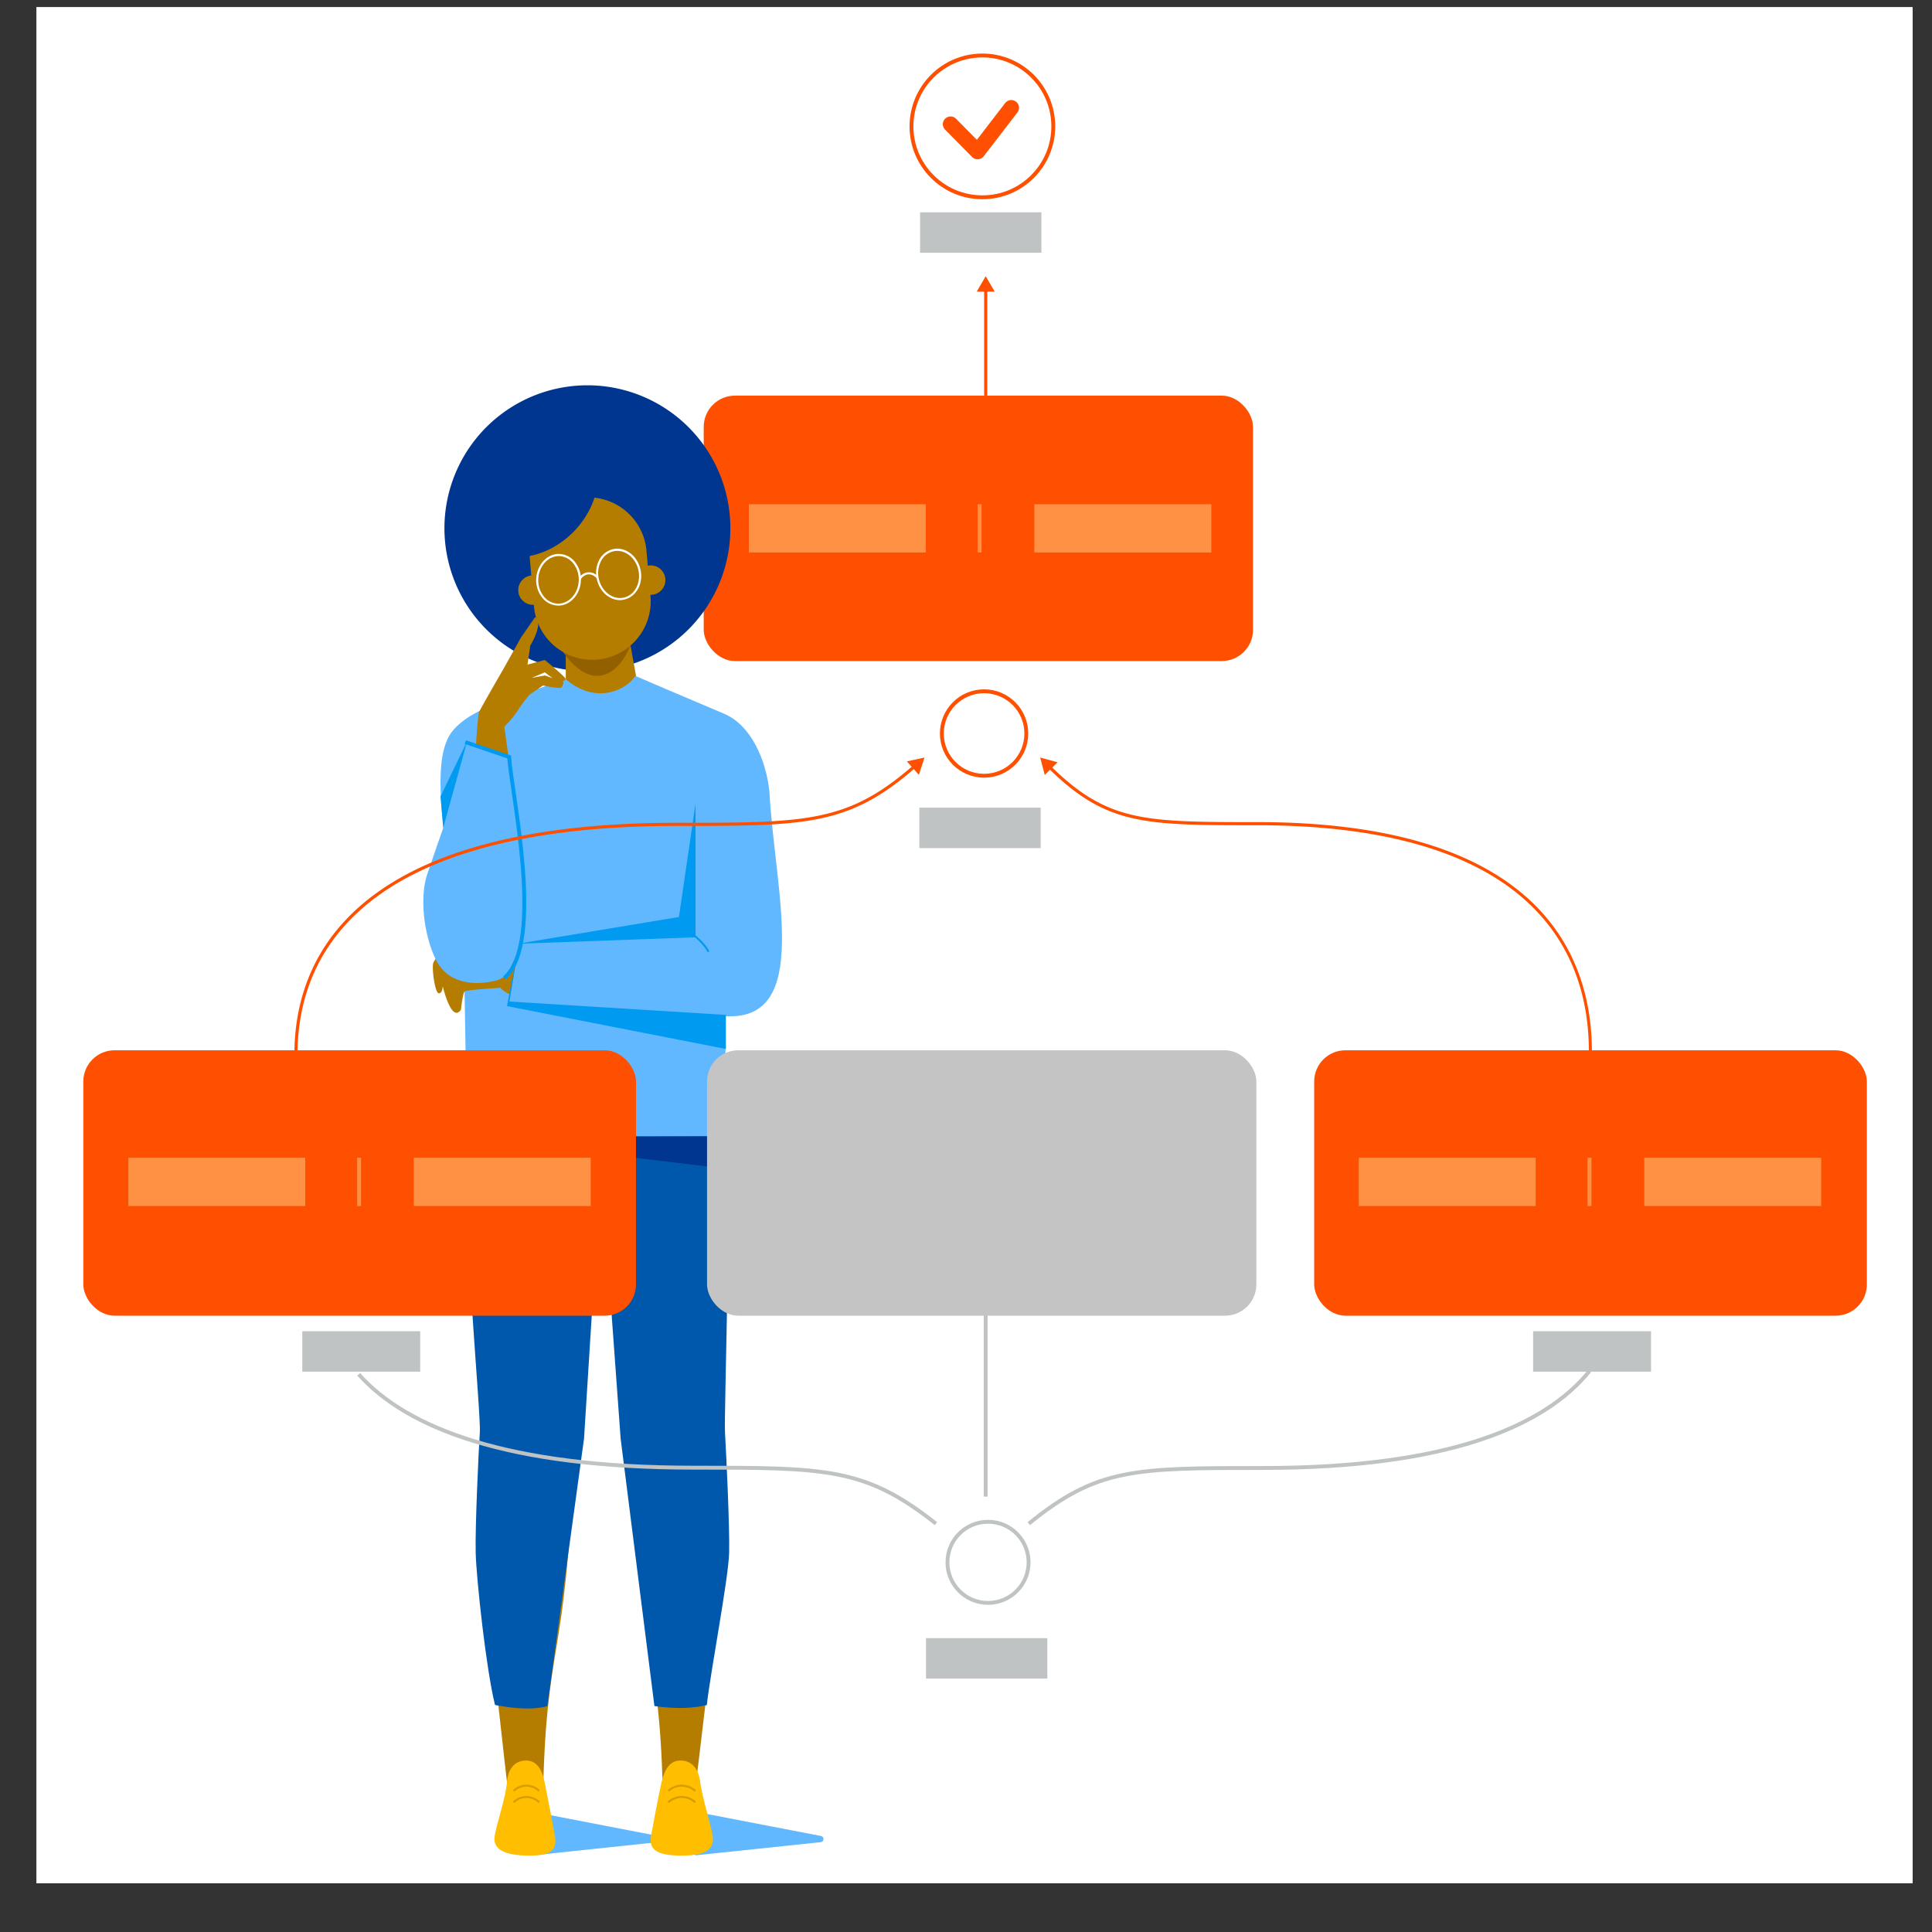 <svg xmlns="http://www.w3.org/2000/svg" viewBox="0 0 500 500"><rect x="0" y="0" width="500" height="500" fill="#333333" stroke="none"/><defs><style>.a{fill:#fff;}.b{fill:#61b8ff;}.c{fill:#fe5000;}.d{fill:#ff9145;}.e,.n,.p,.q,.t{fill:none;}.e{stroke:#ff9145;}.f,.o{fill:#b57d00;}.g{fill:#0058ac;}.h{fill:#ffbe00;}.i{fill:#d99c00;}.j{fill:#0078cc;}.k{fill:#00368f;}.l{fill:#936000;}.m{fill:#009af0;}.n{stroke:#009af0;}.o{fill-rule:evenodd;}.p,.t{stroke:#fe5000;}.q{stroke:#c0c3c4;}.r{fill:#c4c4c4;}.s{fill:#c0c3c4;}.t{stroke-linecap:round;stroke-linejoin:round;stroke-width:4px;}</style></defs><rect class="a" x="9.42" y="1.82" width="485.57" height="485.57"/><path class="b" d="M180.27,480.13a.81.81,0,0,1-.9-.8v-9.58a.81.81,0,0,1,1-.79l32.1,6.19a.81.81,0,0,1-.07,1.6Z"/><path class="b" d="M137.29,480.23V468.77l38.38,7.41Z"/><rect class="c" x="182.12" y="102.39" width="142.16" height="68.69" rx="8.09"/><rect class="d" x="193.8" y="130.5" width="45.79" height="12.49"/><rect class="d" x="267.69" y="130.5" width="45.79" height="12.49"/><line class="e" x1="253.52" y1="130.5" x2="253.52" y2="142.98"/><path class="f" d="M148.39,377.06c-1.83,54.94-7.24,46.25-7.91,90.33,0,2.91-9.12-4.84-9.12-4.84s-5.24-44.95-5.44-53.46c-.47-19.54.33-16.57,1.24-33.46-.41-6.85-1-12.93-1.57-18.4,8.44,1.5,16.56.9,24,1.13C149.2,364.41,148.79,371.52,148.39,377.06Z"/><path class="g" d="M120.84,294.81c-1.3,20.57,3.68,70.76,3.34,75.87s-1.23,24.48-1.07,31.16,2.71,30.26,5,39.41c9.68,1.87,13.56.26,13.56.26l9.48-69.22,5.31-84.62S121.41,285.56,120.84,294.81Z"/><path class="h" d="M128,475.29c-.57,4.17,4.54,4.93,8.85,4.93s7.56-.58,6.78-4.93c-.43-2.55-2-10.8-2.68-14.06s-2-5.61-4.82-5.61-4.59,2.11-4.88,5.19C130.88,465.44,128.45,472.13,128,475.29Z"/><path class="i" d="M139.36,463.7a4.39,4.39,0,0,0-6.26,0l-.36-.4a5.09,5.09,0,0,1,3.49-1.44,5.15,5.15,0,0,1,3.49,1.44Z"/><path class="i" d="M139.36,466.63a4.39,4.39,0,0,0-6.26,0l-.36-.39a5,5,0,0,1,3.49-1.44,5.1,5.1,0,0,1,3.49,1.44Z"/><path class="f" d="M163.32,377.06c1.84,54.94,7.61,46.25,8.28,90.33,0,2.91,8.38-4.84,8.38-4.84s5.61-44.95,5.82-53.46c.46-19.54-.34-16.57-1.24-33.46.4-6.85-1-12.93-.43-18.4-8.45,1.5-16.57.9-24,1.13C160.52,364.41,162.92,371.52,163.32,377.06Z"/><path class="h" d="M184.46,475.29c.58,4.17-3.59,4.93-8,4.93s-8.8-.58-8-4.93c.45-2.55,2-10.8,2.75-14.06s2.09-5.61,4.94-5.61,4.57,2.13,5,5.19C181.74,465.44,184,472.13,184.46,475.29Z"/><path class="g" d="M187.63,293.69c1.89,11.2-.3,71.88,0,77s1.24,24.48,1.07,31.16-4.84,30.92-5.78,39.41c-6.07,1.53-13.56.26-13.56.26l-8.74-69.22-6.15-84.62S186.16,285,187.63,293.69Z"/><path class="i" d="M179.73,463.7a4.8,4.8,0,0,0-6.59,0l-.37-.4a5.5,5.5,0,0,1,3.67-1.44,5.55,5.55,0,0,1,3.67,1.44Z"/><path class="i" d="M179.73,466.63a4.8,4.8,0,0,0-6.59,0l-.37-.39a5.4,5.4,0,0,1,7.34,0Z"/><path class="g" d="M147.59,316.72h16l-8-14.39Z"/><path class="j" d="M155.48,300.22l-.25,16.5h.67l.24-16.5Z"/><path class="j" d="M155.41,307l-2.54-2.54a10.73,10.73,0,0,1-3.14-7.58V294h.67v2.84a10,10,0,0,0,2.94,7.11l2.53,2.54Z"/><path class="k" d="M178.18,162.88a37,37,0,1,0-52.32,0A37,37,0,0,0,178.18,162.88Z"/><path class="f" d="M165,177.09l-8.58,8.78-10-7.15v-18.2l15.33-1.34Z"/><path class="l" d="M145,167.59s4.45,8,10.29,7.27,8.29-9,8.29-9Z"/><path class="a" d="M145.5,157.5a3.29,3.29,0,0,1-.7,0,5.3,5.3,0,0,1-4-2.16,7.11,7.11,0,0,1-1.41-4.75c.17-3.33,2.47-6,5.35-6.3a3.29,3.29,0,0,1,.7,0,5.29,5.29,0,0,1,3.95,2.16,7.06,7.06,0,0,1,1.42,4.75C150.68,154.54,148.38,157.25,145.5,157.5Zm-.67-12.65c-2.61.23-4.71,2.72-4.87,5.79a6.63,6.63,0,0,0,1.3,4.39,4.84,4.84,0,0,0,3.56,1.95,4.26,4.26,0,0,0,.62,0c2.61-.24,4.71-2.73,4.87-5.8a6.59,6.59,0,0,0-1.31-4.38,4.8,4.8,0,0,0-3.55-2A3.22,3.22,0,0,0,144.83,144.85Z"/><path class="a" d="M161.35,156.1c-2.89.26-5.62-2-6.38-5.26a7.17,7.17,0,0,1,.56-4.93,5.35,5.35,0,0,1,3.52-2.82,5.22,5.22,0,0,1,.69-.11c2.89-.26,5.62,2,6.38,5.26.82,3.55-1,7-4.08,7.74Q161.7,156.06,161.35,156.1Zm-1.57-12.59a4.44,4.44,0,0,0-.62.1,4.85,4.85,0,0,0-3.16,2.55,6.61,6.61,0,0,0-.52,4.55c.7,3,3.19,5.09,5.8,4.85a3.44,3.44,0,0,0,.63-.1c2.78-.64,4.43-3.83,3.67-7.1C164.9,145.37,162.4,143.29,159.78,143.51Z"/><path class="a" d="M150.78,150.9l-.45-.3a3.26,3.26,0,0,1,2.37-1.55,3.2,3.2,0,0,1,2.59,1.12l-.38.37a2.45,2.45,0,0,0-4.13.36Z"/><path class="b" d="M146.33,175.68c7.45,6.56,15.39,3.33,18.12-.77-.13,0,13.53,5.84,22.93,9.8,7,2.92,10.86,12,11.73,20,1.38,25.78,11.11,59.56-11.36,58.28v31.1L120.86,294l-1-59.26c-.36-7.86-4.58-13.08-4.66-15-.26-6.74-3.51-24,1.92-30.57S134.42,180.38,146.33,175.68Z"/><path class="f" d="M127.81,254s2.44,2.92,4.29,3.33l1.67-9.53Z"/><path class="m" d="M131.86,259.2l56,3.46v8.81l-56.65-11.09,3-15.91Z"/><path class="f" d="M131.6,195.87l-1.08-7.82a27.51,27.51,0,0,0,3.58-4.3,30.09,30.09,0,0,1,3-4l3.41-2.34s4.3.9,4.75.53a2.66,2.66,0,0,0,.58-1.41l-4.8-1.72-3.41.62L141,174s3.68,2.79,3.76,2.79,1.53-.63,1.61-1.08S141,170.8,141,170.8L136.52,172l.72-4.94s3.59-5.75,1.26-7.36l-3.68,5.3-4.31,7.73s-6.19,10.69-6.54,11.59-.92,10.32-.92,10.32Z"/><path class="f" d="M129.24,255.67s-8.51.47-9,.93-.94,4.68-.94,4.68-1,1.87-2.37,0-2.36-6.08-2.36-6.08,0,1.87-1,1.87-1.89-6.54-1.42-7.94a10.32,10.32,0,0,1,1.63-2.29c1.54-1.78,3.57-3.79,3.57-3.79l11.83,4.21Z"/><path class="b" d="M122.33,192.54l10,3.33s3.31,33.64,2.38,41.22-1.13,15.29-6.21,16.64-12.6,1.23-15.81-5.58-4-16.23-2.17-21.76S122.33,192.54,122.33,192.54Z"/><path class="n" d="M120.43,192.06l11.34,3.84c.5,8.95,9.3,48-1.22,57.16"/><path class="m" d="M183.06,246.38s-.22-1.14-3.31-3.92l.35-.36c3.23,2.9,3.45,4.11,3.47,4.23l-.27,0Z"/><path class="f" d="M168.34,154.24A15.13,15.13,0,0,1,138.2,157l-1-11.49a15.13,15.13,0,1,1,30.13-2.74Z"/><path class="m" d="M180,242.57V208l-4.29,29.31L134,244.24Z"/><path class="m" d="M114.71,214.22l6.19-22.4L114,206.12Z"/><path class="o" d="M138.6,156.47a3.81,3.81,0,0,1-1.32-7.51,3.88,3.88,0,0,1,1.56,0l1.21,6.89A3.83,3.83,0,0,1,138.6,156.47Z"/><path class="o" d="M166.89,146.63a3.81,3.81,0,1,1,1.52,7.31,3.66,3.66,0,0,1-1.52-.32Z"/><path class="k" d="M148.31,137.75c7.39-7.4,8.6-18.19,2.69-24.1s-16.7-4.7-24.09,2.7-8.6,18.18-2.7,24.1S140.91,145.15,148.31,137.75Z"/><path class="a" d="M144.91,156.71a3.29,3.29,0,0,1-.7,0,5.36,5.36,0,0,1-4-2.18,7.26,7.26,0,0,1-1.43-4.8c.18-3.36,2.5-6.1,5.41-6.36a4.24,4.24,0,0,1,.71,0,5.4,5.4,0,0,1,4,2.19,7.15,7.15,0,0,1,1.43,4.8C150.15,153.72,147.82,156.46,144.91,156.71Zm-.68-12.78c-2.64.24-4.76,2.75-4.92,5.85a6.66,6.66,0,0,0,1.32,4.43,4.82,4.82,0,0,0,3.59,2,2.65,2.65,0,0,0,.63,0c2.63-.24,4.76-2.75,4.92-5.85a6.69,6.69,0,0,0-1.32-4.43,4.82,4.82,0,0,0-3.59-2A2.66,2.66,0,0,0,144.23,143.93Z"/><path class="a" d="M160.92,155.29c-2.91.27-5.68-2-6.44-5.31a7.28,7.28,0,0,1,.56-5,5.41,5.41,0,0,1,3.56-2.85,5.12,5.12,0,0,1,.7-.11c2.91-.27,5.68,2,6.44,5.31.83,3.59-1,7.09-4.12,7.82A5.65,5.65,0,0,1,160.92,155.29Zm-1.58-12.7a3.31,3.31,0,0,0-.63.1,4.83,4.83,0,0,0-3.19,2.57,6.69,6.69,0,0,0-.53,4.6c.71,3,3.23,5.13,5.87,4.89a3.34,3.34,0,0,0,.62-.1c2.82-.65,4.49-3.86,3.72-7.17C164.51,144.46,162,142.36,159.34,142.59Z"/><path class="a" d="M150.25,150l-.46-.3a3,3,0,0,1,5-.44l-.39.38a2.75,2.75,0,0,0-2.19-1A2.78,2.78,0,0,0,150.25,150Z"/><path class="k" d="M188.19,302.5,121,294.42l66.46-.37C187.84,297.69,188,299.48,188.19,302.5Z"/><circle class="p" cx="254.24" cy="32.71" r="18.35"/><circle class="q" cx="255.7" cy="404.33" r="10.5"/><circle class="p" cx="254.68" cy="189.83" r="10.93"/><rect class="c" x="21.56" y="271.81" width="143.03" height="68.69" rx="8.09"/><rect class="c" x="340.11" y="271.81" width="143.03" height="68.69" rx="8.09"/><rect class="r" x="182.98" y="271.81" width="142.16" height="68.69" rx="8.09"/><path class="c" d="M412,272.12a.41.41,0,0,1-.81,0ZM269.2,196.05l4.51,1.23-3.33,3.29Zm142,76.07c0-14.81-4.77-29.42-17.83-40.34s-34.52-18.21-68-18.21v-.81c33.55,0,55.21,7.3,68.49,18.4s18.12,26,18.12,41Zm-85.8-58.55c-14.62,0-24.38,0-32.34-1.83s-14.15-5.51-21.61-12.81l.57-.58c7.38,7.22,13.42,10.81,21.23,12.6s17.49,1.81,32.15,1.81Z"/><path class="q" d="M266.26,394.32c17.69-14.41,27.28-14.41,60.63-14.41,47.57,0,72.8-10.65,84.48-25.09"/><path class="c" d="M76.19,272.93a.41.41,0,0,0,.81,0Zm163.07-76.88-4.57,1,3.12,3.48ZM77,272.93c0-14.95,5.44-29.72,20.37-40.76s39.46-18.42,77.68-18.42v-.81c-38.3,0-63,7.37-78.16,18.58s-20.7,26.24-20.7,41.41Zm98.05-59.18c16.77,0,27.92,0,37-1.87s16.16-5.63,24.75-13.1l-.54-.61c-8.5,7.4-15.42,11.08-24.38,12.92s-20.05,1.85-36.85,1.85Z"/><path class="q" d="M242.22,394.32c-18.31-14.49-28.26-14.49-62.8-14.49-48.06,0-74.11-10.18-86.59-24.15"/><path class="c" d="M255.1,71.48l-2.33,4h4.67Zm.41,30.91V75.13h-.81v27.26Z"/><rect class="d" x="33.21" y="299.63" width="45.79" height="12.49"/><rect class="d" x="107.09" y="299.63" width="45.79" height="12.49"/><line class="e" x1="92.93" y1="299.63" x2="92.93" y2="312.12"/><rect class="d" x="351.64" y="299.63" width="45.79" height="12.49"/><rect class="d" x="425.53" y="299.63" width="45.79" height="12.49"/><line class="e" x1="411.36" y1="299.63" x2="411.36" y2="312.12"/><line class="q" x1="255.09" y1="340.23" x2="255.09" y2="387.32"/><rect class="s" x="239.65" y="423.95" width="31.4" height="10.47"/><rect class="s" x="237.93" y="209.02" width="31.4" height="10.47"/><rect class="s" x="238.11" y="54.95" width="31.4" height="10.47"/><rect class="s" x="396.77" y="344.52" width="30.52" height="10.47"/><rect class="s" x="78.23" y="344.52" width="30.52" height="10.47"/><path class="t" d="M246,32.14l7,7.08,8.72-11.33"/></svg>